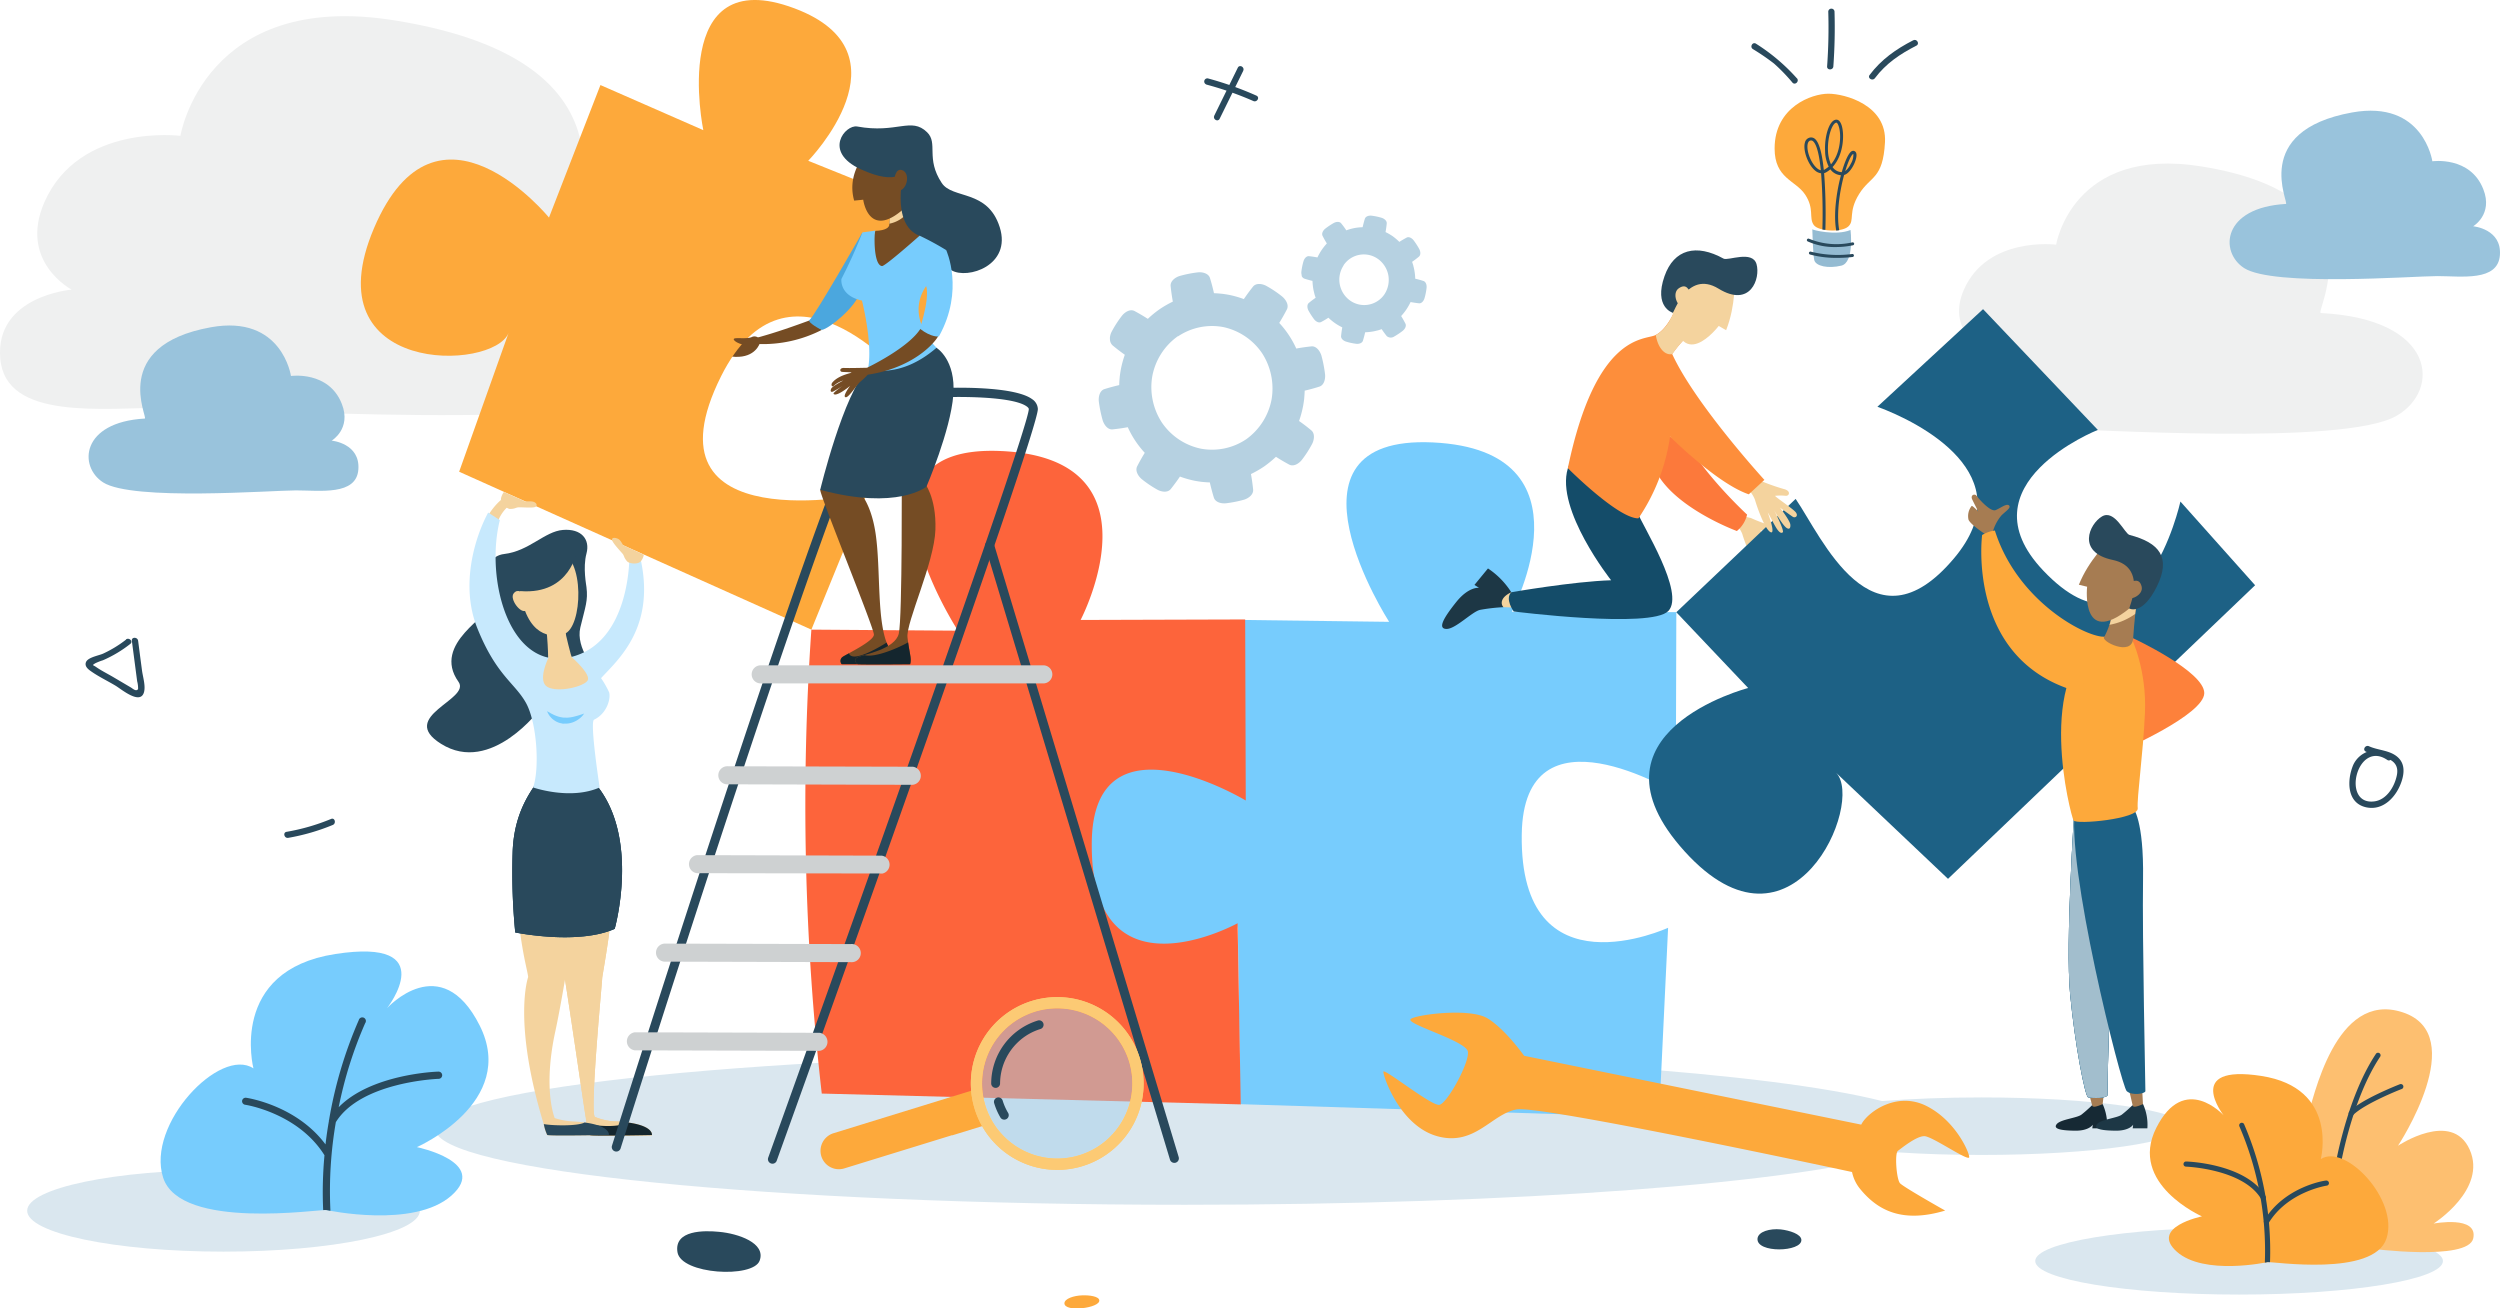 <svg xmlns="http://www.w3.org/2000/svg" viewBox="0 0 692.87 362.63"><defs><style>.cls-1{isolation:isolate;}.cls-2{fill:#dae7ef;}.cls-14,.cls-2,.cls-24,.cls-25,.cls-31,.cls-8{mix-blend-mode:multiply;}.cls-3{fill:#29495c;}.cls-4{fill:#fda93b;}.cls-5{fill:#eff0f0;}.cls-6{fill:#99c3dc;}.cls-7{fill:#94bbd2;}.cls-9{fill:#b6d1e1;}.cls-10{fill:#754c24;}.cls-11,.cls-31{fill:#77ccfd;}.cls-12{fill:#fd643b;}.cls-13,.cls-14{fill:#f4d39e;}.cls-15{fill:#76c2d1;}.cls-16{fill:#333745;}.cls-17{fill:#c7e9fd;}.cls-18{fill:#14262e;}.cls-19{fill:#ced1d2;}.cls-20{fill:#fc793b;}.cls-21,.cls-24{fill:#1d6185;}.cls-22{fill:#fd813b;}.cls-23{fill:#a67c52;}.cls-25{fill:#a2becd;}.cls-26{fill:#162934;}.cls-27{fill:#1d3745;}.cls-28{fill:#144c69;}.cls-29{fill:#fd8e3b;}.cls-30{fill:#4ba7de;}.cls-32{opacity:0.5;}.cls-33{fill:#a5cfe9;}.cls-34{fill:#fcca74;}.cls-35{mix-blend-mode:screen;}.cls-36{fill:#fdbf70;}</style></defs><g class="cls-1"><g id="Layer_2" data-name="Layer 2"><g id="Layer_1-2" data-name="Layer 1"><g id="DG_partnership"><path class="cls-2" d="M549.12,304.15c-10,0-19.39.38-27.51,1-30.52-7.76-105.51-13.25-193.18-13.25-114.77,0-207.8,9.4-207.8,21s93,21,207.8,21c92.38,0,170.68-6.09,197.71-14.52,7,.46,14.79.71,23,.71,30.78,0,55.74-3.58,55.74-8S579.9,304.15,549.12,304.15Z"></path><path class="cls-3" d="M334.31,23.43A90.23,90.23,0,0,1,347.36,28c1,.45,1.89-1,.87-1.49a92,92,0,0,0-13.46-4.78.87.87,0,0,0-.46,1.67Z"></path><path class="cls-3" d="M343.06,18.75q-3.27,6.65-6.53,13.3c-.49,1,1,1.87,1.49.87l6.54-13.3c.48-1-1-1.87-1.5-.87Z"></path><path class="cls-3" d="M493.54,340.73c-3.05-.31-6.27.62-6.45,2.54-.38,4.11,12.31,3.76,12.16.36C499.17,342,495.91,341,493.54,340.73Z"></path><path class="cls-4" d="M300,359c-2.43.07-4.93.93-5,2.17-.07,2.64,10,1.35,9.66-.81C304.55,359.28,301.9,358.93,300,359Z"></path><path class="cls-3" d="M199.29,341.4c5.22.47,13.08,3.07,11.24,8s-21.78,3.83-22.77-2.36S195.23,341,199.29,341.4Z"></path><path class="cls-5" d="M549.4,96.68S535,97.83,536,109.6s19.29,9.22,31.38,9.22,82.06,4.85,96.77-3.55c12.42-7.09,11.11-26.9-20.92-28.51-1.9-.1,17.95-32.45-33.15-40.64-35.78-5.74-40.23,21.69-40.23,21.69s-19-2.41-25.55,12.45C539.39,91.43,549.4,96.68,549.4,96.68Z"></path><path class="cls-6" d="M685.43,62.71s8,.72,7.41,8.05-10.67,5.76-17.36,5.76-45.39,3-53.52-2.22c-6.87-4.42-6.15-16.77,11.57-17.78,1.05-.06-9.93-20.24,18.34-25.35,19.79-3.58,22.25,13.53,22.25,13.53s10.52-1.5,14.13,7.76C691,59.43,685.43,62.71,685.43,62.71Z"></path><path class="cls-5" d="M19.86,80.27S-1.38,82,.07,99.34,28.54,113,46.4,113s121.13,7.15,142.85-5.25c18.33-10.47,16.41-39.7-30.89-42.09-2.8-.14,26.51-47.9-48.93-60C56.61-2.85,50,37.65,50,37.65S22,34.09,12.32,56C5.08,72.52,19.86,80.27,19.86,80.27Z"></path><path class="cls-3" d="M34.94,177.27a32.6,32.6,0,0,1-6.34,3.87c-1.14.53-4.11,1-4.73,2.28-.5,1.08.35,1.9,1.14,2.47,2.17,1.57,4.73,2.78,7,4.14,1.56.92,6.82,5.43,7.88,1.87.53-1.77-.31-4.34-.54-6.12q-.54-4.09-1.07-8.19c-.15-1.09-1.88-1.11-1.74,0l1.47,11.21a7.57,7.57,0,0,1,.26,2.18c-.57.79-1.48-.15-2.05-.48l-4.82-2.84c-1.58-.93-3.31-1.78-4.81-2.83-.86-.6-1.18-.36-.2-1a15.84,15.84,0,0,1,2.14-.84,34.16,34.16,0,0,0,7.59-4.54c.88-.68-.35-1.89-1.22-1.22Z"></path><path class="cls-3" d="M662.49,209.12a7,7,0,0,0-10.32,2.93c-1.73,4.17-1.81,10.46,3.55,11.68,4.79,1.08,8.43-2.91,9.84-7.07.8-2.37,1-4.95-1-6.78-2.2-2-5.42-1.88-8-3.06-1-.46-1.89,1-.87,1.49,3.28,1.51,9.64,1.26,8.6,6.52-.64,3.23-2.92,7-6.49,7.3-8.94.86-4.55-17.18,3.82-11.52.93.63,1.8-.87.88-1.49Z"></path><path class="cls-3" d="M79.88,232.21a58.5,58.5,0,0,0,12.36-3.58c1-.42.57-2.09-.46-1.67a57.91,57.91,0,0,1-12.36,3.58c-1.1.19-.63,1.86.46,1.67Z"></path><path class="cls-4" d="M502.69,62.37c1.29,1.78,7.69,2.11,9.56.4s-.15-3.9,3-9,6.6-4,7.17-14.33-11.13-13.47-15.7-13.47-14.89,3.65-14.89,15.18c0,8.36,5.81,8.78,8.46,12.78S501.24,60.36,502.69,62.37Z"></path><path class="cls-7" d="M502.28,63.55c0,.15,6.49,1.88,10.59.19,0,0,1.1,9-2.54,9.88s-7.17.16-7.53-1.61S502.28,63.55,502.28,63.55Z"></path><path class="cls-3" d="M513.3,41.86c-1,.39-2.11,3.22-2.86,5.85a3.23,3.23,0,0,1-2.55-1.41c3.05-3.28,3.36-9,2.5-11.62-.48-1.43-1.19-1.56-1.57-1.51-1.93.24-3.19,4.76-3,8.64a10.18,10.18,0,0,0,1,4.37,6.89,6.89,0,0,1-1.12.8,1.34,1.34,0,0,1-.24.12c-.41-4-1.13-7.4-2.38-8.54a1.64,1.64,0,0,0-1.33-.46,1.81,1.81,0,0,0-1.53,1.45c-.59,2.18.94,6.26,2.93,7.8a3,3,0,0,0,1.56.67,145.24,145.24,0,0,1,.36,15.57l.42.09h.41A148.92,148.92,0,0,0,505.55,48a2.83,2.83,0,0,0,.57-.25,6.75,6.75,0,0,0,1.16-.82,4,4,0,0,0,2.93,1.64c-.17.66-.33,1.28-.45,1.83-.55,2.45-1.73,8.64-.85,13.5a7.24,7.24,0,0,0,.83-.1c-.61-3.32-.31-8.13.83-13.22.17-.74.34-1.43.52-2.08,1.45-.43,2.45-2.36,2.75-3,.55-1.18,1-2.79.41-3.41A.85.85,0,0,0,513.3,41.86Zm-9.63,4.83c-1.75-1.35-3.15-5-2.64-6.92.21-.76.68-.82.83-.84h.1a.81.81,0,0,1,.57.26c1.07,1,1.72,4.15,2.11,8A2.31,2.31,0,0,1,503.67,46.69Zm3.78-1.14a10.25,10.25,0,0,1-.83-3.78c-.16-3.83,1.16-7.63,2.31-7.78h0c.17,0,.44.29.66,1C510.39,37.31,510.14,42.51,507.45,45.55Zm5.47-.12a5.68,5.68,0,0,1-1.52,2c.87-2.9,1.76-4.58,2.19-4.74l.07,0A4.79,4.79,0,0,1,512.92,45.43Z"></path><path class="cls-3" d="M508.79,68.47A18.23,18.23,0,0,1,501,66.91a.4.4,0,0,1-.18-.56.42.42,0,0,1,.56-.18h0a19.88,19.88,0,0,0,12,1,.41.41,0,0,1,.49.32.42.42,0,0,1-.33.49A23.53,23.53,0,0,1,508.79,68.47Z"></path><path class="cls-3" d="M509.25,71.47a27.88,27.88,0,0,1-7.61-.93.43.43,0,0,1-.28-.52.41.41,0,0,1,.52-.27,30.85,30.85,0,0,0,11.5.64.42.42,0,0,1,.1.83A36,36,0,0,1,509.25,71.47Z"></path><g class="cls-8"><path class="cls-9" d="M307.63,93.85a2.33,2.33,0,0,0,.72,1.87c1.1.92,2.23,1.78,3.39,2.6a28.92,28.92,0,0,0-1.13,4.2c-.11.66-.21,1.32-.29,2v.1c-.07.7-.12,1.41-.13,2.11-1.38.32-2.74.69-4.09,1.11s-1.71,2.22-1.56,3.47a35.9,35.9,0,0,0,1.05,5.13c.36,1.2,1.37,2.71,2.78,2.56s2.8-.34,4.19-.6a26.67,26.67,0,0,0,4.71,7.1c-.75,1.21-1.45,2.46-2.1,3.73s.33,2.8,1.3,3.59a30.11,30.11,0,0,0,4.29,2.89c1.08.61,2.85.93,3.73-.19s1.74-2.26,2.53-3.44a28.39,28.39,0,0,0,4.12,1.17c.65.12,1.3.22,2,.31h.09c.69.07,1.38.13,2.07.14.32,1.41.69,2.8,1.11,4.18s2.18,1.75,3.4,1.6a33,33,0,0,0,5-1c1.18-.36,2.64-1.39,2.49-2.83s-.34-2.86-.6-4.27a28.54,28.54,0,0,0,3.71-2.14,30.12,30.12,0,0,0,3.22-2.64c1.19.77,2.42,1.49,3.67,2.16s2.74-.33,3.51-1.31a31.15,31.15,0,0,0,2.81-4.36c.59-1.1.9-2.9-.2-3.82s-2.22-1.78-3.39-2.59a28.92,28.92,0,0,0,1.13-4.2c.12-.66.22-1.32.3-2v-.1c.06-.7.12-1.41.13-2.11,1.38-.32,2.74-.69,4.08-1.12s1.71-2.21,1.56-3.46a35.87,35.87,0,0,0-1-5.13c-.36-1.2-1.38-2.71-2.79-2.56s-2.79.34-4.18.6a26.38,26.38,0,0,0-4.72-7.1c.75-1.21,1.45-2.46,2.11-3.73s-.34-2.8-1.3-3.59A30.11,30.11,0,0,0,351,79.26c-1.08-.61-2.85-.93-3.74.19s-1.73,2.26-2.53,3.44a27.91,27.91,0,0,0-4.11-1.17c-.65-.12-1.3-.22-2-.31h-.1c-.68-.07-1.38-.13-2.07-.15-.31-1.4-.68-2.79-1.1-4.17s-2.19-1.75-3.41-1.6a32,32,0,0,0-5,1c-1.18.36-2.65,1.39-2.5,2.83s.35,2.86.61,4.27a28.54,28.54,0,0,0-3.71,2.14,28.07,28.07,0,0,0-3.22,2.64c-1.2-.77-2.42-1.49-3.67-2.16s-2.74.32-3.51,1.31a30.34,30.34,0,0,0-2.82,4.36,4.35,4.35,0,0,0-.52,1.94Zm18.89-.65A16.93,16.93,0,0,1,339,90.64a17.41,17.41,0,0,1,10.77,7.23,18,18,0,0,1,2.64,12.85,17.57,17.57,0,0,1-7,11,16.93,16.93,0,0,1-12.58,2.63A17.36,17.36,0,0,1,322,117.09a18,18,0,0,1-2.64-12.85,17.57,17.57,0,0,1,7-11l.12-.08Z"></path><path class="cls-9" d="M360.73,76.41a1.33,1.33,0,0,0,.76.81c.74.24,1.5.45,2.26.63a17.76,17.76,0,0,0,.26,2.41c.08.36.16.73.26,1.09v.05c.11.38.22.76.36,1.12-.65.45-1.28.93-1.88,1.43s-.44,1.51-.11,2.12a19.37,19.37,0,0,0,1.57,2.43c.43.55,1.25,1.11,1.95.74s1.37-.76,2-1.19a15.72,15.72,0,0,0,1.85,1.52,15,15,0,0,0,2,1.16q-.21,1.18-.33,2.37c-.08.8.73,1.38,1.39,1.58a15.77,15.77,0,0,0,2.79.6c.68.09,1.65-.12,1.88-.88s.44-1.53.61-2.31a15.49,15.49,0,0,0,2.36-.26c.36-.07.71-.16,1.07-.25h.05c.37-.11.74-.22,1.09-.36q.67,1,1.41,1.92a1.7,1.7,0,0,0,2.08.12,18.85,18.85,0,0,0,2.37-1.59c.54-.43,1.09-1.28.72-2s-.75-1.4-1.17-2.08a15.9,15.9,0,0,0,1.48-1.88,16.84,16.84,0,0,0,1.13-2c.77.15,1.54.26,2.32.35s1.35-.74,1.54-1.41a16.35,16.35,0,0,0,.57-2.85c.09-.69-.12-1.68-.87-1.93s-1.5-.45-2.27-.63a14.81,14.81,0,0,0-.26-2.4c-.07-.37-.15-.73-.25-1.09v-.06c-.11-.37-.22-.75-.36-1.12.65-.45,1.27-.92,1.88-1.43s.43-1.5.11-2.11a20.57,20.57,0,0,0-1.57-2.43c-.43-.55-1.26-1.12-1.95-.74s-1.37.76-2,1.18A17,17,0,0,0,386,65.48a16.53,16.53,0,0,0-2-1.16q.21-1.17.33-2.37c.08-.79-.73-1.37-1.39-1.58a16.69,16.69,0,0,0-2.79-.59c-.68-.09-1.65.11-1.89.88s-.43,1.53-.61,2.31a15.49,15.49,0,0,0-2.35.25c-.36.08-.71.16-1.07.26h0c-.37.11-.74.22-1.1.36q-.66-1-1.41-1.92c-.49-.63-1.47-.45-2.07-.12a19.72,19.72,0,0,0-2.38,1.59c-.53.43-1.08,1.27-.71,2s.75,1.41,1.17,2.08a16.76,16.76,0,0,0-1.48,1.88,17.76,17.76,0,0,0-1.13,2c-.77-.15-1.54-.27-2.32-.35s-1.35.74-1.54,1.41a17,17,0,0,0-.58,2.84,2.5,2.5,0,0,0,.12,1.12S360.72,76.36,360.73,76.41Zm11.62-2.87a6.76,6.76,0,0,1,9.5-1.81,7.2,7.2,0,0,1,2.91,4.48,7.31,7.31,0,0,1-1,5.26,6.77,6.77,0,0,1-9.54,1.86,7.13,7.13,0,0,1-1.86-9.74l0,0Z"></path></g><path class="cls-10" d="M210.57,95.13s-1.13,4-6.83,3.77c-4-.14.21-3,.21-3l2.45-1.39Z"></path><ellipse class="cls-2" cx="61.95" cy="335.55" rx="54.42" ry="11.34"></ellipse><path class="cls-4" d="M250,104.22,266.78,61.8,224,44.56s29.19-29.87-3.8-42.24c-35-13.14-25.28,33.75-25.28,33.75l-28.51-12.5L152.15,60.3s-31.06-38.06-48.5,2.94,33.19,39.68,37.31,29l-13.71,38.5,97.62,43.76,15.33-37.63s-63.41,13.45-40.33-32.64C218.49,67.07,250,104.22,250,104.22Z"></path><path class="cls-11" d="M464.45,219.84l.14-50.18L419,169.54s23.77-44.72-21.84-46.92S385,172.34,385,172.34l-40.63-.52-.13,44.37s-48-27.51-49.82,22.66,48.6,29.88,48.63,17l.66,50.17,116.1,3.64,2.5-52.53s-41.19,19-40.56-25.82C422.22,194,464.45,219.84,464.45,219.84Z"></path><path class="cls-12" d="M227.75,303.08l116.12,3L343,255.87s-40.78,22.52-40.42-22.27c.3-37.32,42.68-11.74,42.68-11.74l-.16-50.18-45.61.14S323,127,277.37,125s-11.87,49.79-11.87,49.79l-40.63-.29A705.92,705.92,0,0,0,227.75,303.08Z"></path><path class="cls-3" d="M162.54,162.73c0-.33-1.06-5.37,0-9.32s-1.43-6.95-6.52-6.54-9.36,5.86-16.28,6.67-6.1,12-4.6,14.44-15.72,10.24-8.06,21c3.5,4.92-17,9.57-4.84,17.17,13.93,8.76,27.57-9.8,27.57-9.8l3.3-12.87,12.21,2.59s-5.88-6.36-4.48-12.17S163,166.46,162.54,162.73Z"></path><path class="cls-13" d="M140.65,140.52a10.06,10.06,0,0,0-2.89,4.78l-2.38-2.57a17.6,17.6,0,0,1,3.47-4.18l1.47,1Z"></path><path class="cls-13" d="M171,310.81a16.43,16.43,0,0,1-6.29-1.33l.1,0c-1.29-2.38,2.08-37.27,2.08-38.26s3.47-18.05,3.47-31.63a49.12,49.12,0,0,0-5.65-23.1h-2.92l-8.58,31.43s.3,4.66,2.68,19.23,6.25,41.91,6.45,42.51a18.34,18.34,0,0,0,1.25,5c.37.36,17.09,0,17.09,0S181.41,311.44,171,310.81Z"></path><path class="cls-14" d="M171,310.81a16.43,16.43,0,0,1-6.29-1.33l.1,0c-1.29-2.38,2.08-37.27,2.08-38.26s3.47-18.05,3.47-31.63a49.12,49.12,0,0,0-5.65-23.1h-2.92l-8.58,31.43s.3,4.66,2.68,19.23,6.25,41.91,6.45,42.51a18.34,18.34,0,0,0,1.25,5c.37.36,17.09,0,17.09,0S181.41,311.44,171,310.81Z"></path><path class="cls-13" d="M151.43,173.78c0,.26.83,9.32.31,10.31l6.89-1.06s-2.25-8.4-2.31-9.85S151.43,173.78,151.43,173.78Z"></path><path class="cls-13" d="M159.06,310.81a19.51,19.51,0,0,1-5.32-.93h0s-3.33-7.85.14-23.92,8.63-52.85,8.63-52.85,1.09-6,1.09-6.64-6.34-8-6.34-8L150,215.58c-2.28,3.84-8,10-7.14,27.93s3.28,24.89,3.52,27.27c0,0-4.37,12.11,4.25,40.57h0a13.28,13.28,0,0,0,1,3.23c.36.36,17.08,0,17.08,0S169.47,311.44,159.06,310.81Z"></path><path class="cls-14" d="M151.43,173.78c0,.08.08,1,.18,2.34,2.2,1.59,3.75,1.49,5.27,0a23.84,23.84,0,0,1-.56-2.93.65.65,0,0,0-.06-.21c-.58-.09-1.17-.17-1.65-.21A18.28,18.28,0,0,0,151.43,173.78Z"></path><path class="cls-15" d="M149.81,215c-.7,2.28-7.44,8.23-7.74,21.51a171.74,171.74,0,0,0,.73,21.92s17.25,3.57,27.56-1c0,0,7-24.78-4.89-39.66Z"></path><path class="cls-16" d="M149.81,215c-.7,2.28-7.44,8.23-7.74,21.51a171.74,171.74,0,0,0,.73,21.92s17.25,3.57,27.56-1c0,0,7-24.78-4.89-39.66Z"></path><path class="cls-3" d="M149.81,215c-.7,2.28-7.44,8.23-7.74,21.51a171.74,171.74,0,0,0,.73,21.92s17.25,3.57,27.56-1c0,0,7-24.78-4.89-39.66Z"></path><path class="cls-17" d="M135.3,142.06c-3.47,6.37-7.92,19.93-3,32.07,5.27,13.1,10.34,15.09,13.45,20.64s3.83,18.31,2,23.47c0,0,10.31,3.61,18.44,0,0,0-2.79-18.18-1.55-18.78,3.57-1.7,4.68-5.83,4.18-7.58a25.74,25.74,0,0,0-2.24-3.93c4.57-5,14.93-13.75,11.09-32.39a32.32,32.32,0,0,0-3.24-1.35s.36,24-16.37,27.93-23.7-21.25-19.53-38Z"></path><path class="cls-18" d="M174.13,311.11c-2,.91-5.21,1.26-9.55.68l-1.49.77-.16.13a6.93,6.93,0,0,0,.66,1.89c.37.36,17.09,0,17.09,0S181.25,312.11,174.13,311.11Z"></path><path class="cls-3" d="M162,311.09c-1.64,1-8.46.94-11.28.45a12,12,0,0,0,.94,3c.36.36,17.08,0,17.08,0S169.32,312.07,162,311.09Z"></path><path class="cls-13" d="M158.37,182.05s5.61,4.88,4.47,6.58-8.19,3.39-11.1,1.77.22-8,.22-8l3.38-1.32,2.9.42Z"></path><g class="cls-8"><path class="cls-11" d="M161.89,197.75s-.73.27-1.74.58c-.51.14-1.08.31-1.69.42-.3.06-.61.09-.92.13a6,6,0,0,1-.94,0c-.16,0-.31,0-.47,0l-.45-.07a6.74,6.74,0,0,1-.89-.2,6.59,6.59,0,0,1-.82-.29,6.51,6.51,0,0,1-.75-.34c-.22-.13-.47-.21-.64-.33s-.36-.21-.5-.29-.47-.25-.47-.25a5,5,0,0,0,.23.48c.07.14.17.33.29.53a3.27,3.27,0,0,0,.49.63,3.57,3.57,0,0,0,.68.66,6.08,6.08,0,0,0,.92.6,5.07,5.07,0,0,0,1.11.41c.2,0,.4.1.6.13s.42,0,.62,0a5.48,5.48,0,0,0,1.22-.09,6.6,6.6,0,0,0,1.12-.32,6.73,6.73,0,0,0,1.73-1A5.18,5.18,0,0,0,161.89,197.75Z"></path></g><path class="cls-13" d="M171.46,149.43c.75.47,1.22,1.92,1.43,1.75l5.55,2.57a4.21,4.21,0,0,1-.83,1.81c-.83.95-3.25.68-3.82,0-1-1.14-.7-1.49-1.33-2.2-1.07-1.21-2.89-3.17-2.84-3.85S170.85,149.05,171.46,149.43Z"></path><path class="cls-13" d="M147.78,139.05c-1-.26-2.52.06-2.52-.21l-5.6-2.49a4.52,4.52,0,0,0-.82,1.82c-.16,1.25,1.64,2.9,2.52,2.88,1.49,0,1.58-.45,2.53-.45,1.62,0,4.17.26,4.65-.22S148.51,139.25,147.78,139.05Z"></path><path class="cls-13" d="M144,163c-.11-.78-1.63-12.72,10.62-10.4,7.65,1.44,6.9,21.52,1.69,23.12C153,176.72,145.88,176.86,144,163Z"></path><path class="cls-13" d="M145,164.49s-1.48-1.58-2.66,0,2.05,5.8,3.48,4.69S145,164.49,145,164.49Z"></path><path class="cls-3" d="M159.93,152.52s-1.77,12.34-15.63,11.31c-10.11-.75-4.81-6.75-4.81-6.75l7.19-4.8c.37-.24,7.73-1.39,7.73-1.39Z"></path><path class="cls-3" d="M214.09,322.52a1.31,1.31,0,0,1-.43-.08,1.25,1.25,0,0,1-.75-1.61c20-55.67,72.06-201.47,72.22-207.44,0-.22-.2-.48-.58-.75-5.52-4-34.34-2.71-41.16-.8-1.58,1.24-8.52,14.17-38.66,105.11C188,267.4,172.14,317.78,172,318.28a1.25,1.25,0,1,1-2.39-.76c.16-.51,16.34-51.86,33.24-102.81C237.22,111,241,109.92,242.6,109.45c6.52-1.89,36.64-3.8,43.43,1.16a3.46,3.46,0,0,1,1.61,2.72c.18,6.56-64.94,187.72-72.37,208.35A1.25,1.25,0,0,1,214.09,322.52Z"></path><path class="cls-3" d="M325.46,322.29a1.26,1.26,0,0,1-1.2-.89L273.08,151.54a1.25,1.25,0,1,1,2.4-.73l51.19,169.86a1.26,1.26,0,0,1-.84,1.57A1.18,1.18,0,0,1,325.46,322.29Z"></path><path class="cls-19" d="M288.92,189.4H210.61a2.51,2.51,0,0,1,0-5h78.31a2.51,2.51,0,1,1,0,5Z"></path><path class="cls-19" d="M253,217.51h0l-51.19-.14a2.51,2.51,0,1,1,0-5h0l51.19.13a2.52,2.52,0,0,1,0,5Z"></path><path class="cls-19" d="M244.34,242.09h0L193.15,242a2.52,2.52,0,0,1,0-5h0l51.19.14a2.52,2.52,0,0,1,0,5Z"></path><path class="cls-19" d="M235.73,266.66h0l-51.19-.14a2.51,2.51,0,1,1,0-5h0l51.19.13a2.52,2.52,0,1,1,0,5Z"></path><path class="cls-19" d="M227.13,291.24h0l-51.19-.14a2.52,2.52,0,0,1,0-5h0l51.19.14a2.52,2.52,0,0,1,0,5Z"></path><path class="cls-13" d="M485.22,143.55a41.62,41.62,0,0,0,5,1.91c1.91.46,1.82,1.79.91,1.69a21.53,21.53,0,0,0-3.24-.11c-.33.08,4.67,3.13,5.09,4.09s-.1,1.69-.71,1.29-3.22-2.45-3.22-2.45,2.54,3.06,2.74,4.11c.09.47-.12,1.61-1.14.87s-3-4.36-3-4.36,2.6,5.1,2.13,5.49c-1.06.88-2.62-3.21-3.73-5,0,0,2.13,5.66.67,4.9s-3.45-6.61-3.85-8a7.6,7.6,0,0,0-1.95-2.8l1-2.35Z"></path><path class="cls-20" d="M468.93,125c6,9.1,15.27,17.62,15.27,17.62a8.25,8.25,0,0,1-2.83,4.55s-19.09-7-23.14-18.18c-1.84-5.06,3.09-8.57,3.09-8.57l12.87,5.26Z"></path><path class="cls-21" d="M508.89,214.19l31,29.38L625,162.2,604.3,139s-10.64,48-38,19.15c-22.82-24,15.11-39,15.11-39L549.6,85.68l-29.28,27.05c11.58,4.26,40.69,18.9,21.24,42-22.73,27-36.64-5.89-43.9-16.46l-33.07,31.41,19.91,21S437,203,466.93,236,516.84,222.37,508.89,214.19Z"></path><path class="cls-22" d="M591.2,176.89s19.71,9.18,19.71,15.19S588.06,208,588.06,208L585,184.35Z"></path><path class="cls-23" d="M552.12,148.11a12.23,12.23,0,0,1,2.54-5.22c1.16-1.19,2.79-2.12,2.15-2.79s-2.26.65-3.71,1.27-4.76-3.22-5.28-3.94-1.81-.25-1.22,1,1.7,3.36,1.7,3.36-1.57-1.66-1.85-1.58a4.49,4.49,0,0,0-.88,3.82c.6,1.43,4.78,4.11,4.78,4.11Z"></path><path class="cls-23" d="M589.71,300.66c0,.46,1.56,5.6,1.47,7H594l-.36-7Z"></path><path class="cls-23" d="M578.68,302c.28,1,1.3,4.93,1.3,4.93a2.47,2.47,0,0,0,2.77-.92l.44-4Z"></path><path class="cls-24" d="M574.92,224.27s-2.53,37.11-1.2,51.19,4.14,28.41,5,28.66,5.7.49,5.43-.92S585,270,585,270l-7.35-45.68Z"></path><path class="cls-21" d="M574.92,224.27s-2.53,37.11-1.2,51.19,4.14,28.41,5,28.66,5.7.49,5.43-.92S585,270,585,270l-7.35-45.68Z"></path><path class="cls-25" d="M574.92,224.27s-2.53,37.11-1.2,51.19,4.14,28.41,5,28.66,5.7.49,5.43-.92S585,270,585,270l-7.35-45.68Z"></path><path class="cls-21" d="M591,223.41c.25.61,3.19,3.8,2.94,20.21s.69,58.05.65,58.78-3.71,1.35-5.18,0-17.15-63.31-14.21-78.87,10.41-4.28,10.41-4.28Z"></path><path class="cls-4" d="M590.47,176.47c.37.28,4.53,9.34,4,21.1s-2.28,23.51-2,26.45-17.06,4.59-17.79,3.37-11.14-40.66,8.16-50.92Z"></path><path class="cls-23" d="M592.53,166.91c-.59.53-1,5.33-1.33,10-.34,5.25-9.3.66-8-.42,0,0,2.42-4.32,1.86-7.07S592.53,166.91,592.53,166.91Z"></path><path class="cls-14" d="M585.45,168.29l-.36.83a1.37,1.37,0,0,0,0,.28,7.9,7.9,0,0,1-.44,3.76,17.36,17.36,0,0,0,7.1-3c.22-1.76.47-3,.76-3.28C592.53,166.91,586.93,166.72,585.45,168.29Z"></path><path class="cls-23" d="M584.6,149.48c-.64,1.12-5.6,5.54-8.45,12.58l2.29.55s-2,18.13,13.13,4.83-2.74-16.67-2.74-16.67Z"></path><path class="cls-3" d="M590.18,148.25c-1.33-.34-4.12-7.19-7.62-5.12s-7.12,9.94,3,12.06,4,14,4.61,13.47c0,0,3.58,2,7.59-6.09S598.48,150.4,590.18,148.25Z"></path><path class="cls-23" d="M589.55,161.55c1.76-.54,3.39-1.41,4,1s-3.47,4.19-4.21,2.81S589.55,161.55,589.55,161.55Z"></path><path class="cls-4" d="M582.88,176.47c-5.71-.29-24-10.31-30-29.43a9,9,0,0,0-3.54,1.24s-4.42,34,25.45,43.1l7.09-4.95Z"></path><path class="cls-26" d="M582.75,306a13.91,13.91,0,0,1,1.21,6.71h-4.08l.13-1s-1,1.71-4.91,1.66-6.15-.47-5.09-1.81,5.6-1.68,6.86-2.64a36.52,36.52,0,0,0,3-2.66C579.86,306.84,580.48,307,582.75,306Z"></path><path class="cls-27" d="M593.94,306a13.83,13.83,0,0,1,1.2,6.71h-4.07l.13-1s-1,1.71-4.91,1.66-6.15-.47-5.09-1.81,5.6-1.68,6.86-2.64a36.52,36.52,0,0,0,3-2.66C591.05,306.84,591.67,307,593.94,306Z"></path><path class="cls-13" d="M488.49,133.48a56.92,56.92,0,0,0,5.88,2.05c2.12.51,1.53,2,.51,1.88a14.27,14.27,0,0,0-2.88,0c-.36.09,4.88,3.53,5.69,4.57s-.16,1.69-.84,1.24-3.55-2.54-3.55-2.54,2.65,3.43,2.87,4.59c.1.53.05,1.8-1.08,1s-3.39-4.86-3.39-4.86,2.91,5.69,2.39,6.12c-1.19,1-2.93-3.58-4.17-5.52,0,0,2.38,6.31.75,5.46s-3.85-7.38-4.3-9a8.4,8.4,0,0,0-2.17-3.12l1.15-2.62Z"></path><polygon class="cls-13" points="420.69 164.62 418.85 164.14 415.09 164 413.03 167.5 416.69 168.27 423.44 168.53 422.21 165.36 420.69 164.62"></polygon><path class="cls-27" d="M418.85,164.14a22.31,22.31,0,0,0-6.46-6.6l-3.75,4.57,1.28.81s-2.84-.44-6.38,4-5.14,7.34-2.65,7.39,7.05-4.75,9.28-5.28a49.33,49.33,0,0,1,6.52-.75C416,167.62,415.56,165.69,418.85,164.14Z"></path><path class="cls-28" d="M453.86,142.09c1.23,3.42,13.27,22.3,8.51,27.25s-42.84.13-42.84.13-2.55-3.46-.68-5.33c0,0,17.13-3,27.67-3.32,0,0-15.49-19.57-12-31C437.28,120.56,453.86,142.09,453.86,142.09Z"></path><path class="cls-29" d="M463.72,87s-2,4.52-5,5.91-16.41-.53-24.2,36.84c0,0,13.94,14,19.56,13.91A53.78,53.78,0,0,0,462.84,121s13.11,13.07,21.83,16L489,133s-19.21-21-25.56-34.9A39.7,39.7,0,0,1,468,92.78c2-1.81-3.58-5.55-3.58-5.55Z"></path><path class="cls-13" d="M458.9,92.85c3-1.49,4.82-5.81,4.82-5.81l.65.19S470,91,468,92.78a39.7,39.7,0,0,0-4.51,5.34C461.57,98.59,459.52,96.65,458.9,92.85Z"></path><path class="cls-14" d="M466,94.87a10.69,10.69,0,0,1-3.13-6.16,15.63,15.63,0,0,0,.88-1.67l.65.19A19.86,19.86,0,0,1,466,88.49l.21,1.14,1.29,3.56C467,93.69,466.47,94.28,466,94.87Z"></path><path class="cls-13" d="M480.92,76.45c-.3,1.26.27,7.94-2.53,15.07l-2.05-1.19s-11.11,14.67-13-5.56,13.57-10.31,13.57-10.31Z"></path><path class="cls-3" d="M477.69,71.68c1.21.67,8-2.41,9.13,1.53S485.15,85.43,476.29,80s-12.6,7.52-12.71,6.67c0,0-5.29-1.53-2.26-10.14C463.94,69.06,470.12,67.49,477.69,71.68Z"></path><path class="cls-13" d="M468.93,81.86c-.91-1.62-1.5-3.38-3.61-2s-.35,5.48,1.14,5S468.93,81.86,468.93,81.86Z"></path><path class="cls-4" d="M420.38,307.47c6.92-1.15,92.91,17.35,92.91,17.35h0a10.77,10.77,0,0,0,2.2,4.64c5,6.15,11.86,9.56,23.61,6.05,0,0-11.49-6.47-12.5-7.56s-1.53-8.34-.6-9,5.2-4.18,7.4-4.06,11.66,6.73,12.33,5.92c.42-.51-3.3-10-11.79-14.28s-16.61,2-18.1,5.16l-93.43-19.08s-5.18-7.35-10.14-10.37-20.07-1-21.32.21c-1.42,1.36,15.37,6,15.87,9s-5.73,14.42-7.92,14.76-15.39-10.28-15.5-9.19,4.52,15,14.95,17.88S413.46,308.62,420.38,307.47Z"></path><g class="cls-8"><path class="cls-4" d="M439.75,303h0a2.62,2.62,0,0,1,3.1-2l51.85,10.59a2.63,2.63,0,0,1,2.05,3.1h0a2.62,2.62,0,0,1-3.1,2L441.8,306.06A2.63,2.63,0,0,1,439.75,303Z"></path></g><path class="cls-10" d="M224.37,88.8c-4.28,1.57-9.09,3.29-14.37,4.74v1.8a35.92,35.92,0,0,0,17.78-3.92Z"></path><path class="cls-10" d="M237,135.2s4.21,2.63,5.69,12.81.17,24.9,3.67,31.52v2l-4.68,1.54-3.89,1h-4.51a1.36,1.36,0,0,1,.22-2c1.15-.82,8.64-4.32,8.7-6.18s-14.78-38-14.89-40.17l5.31-2.19Z"></path><path class="cls-18" d="M237.8,184.09h-4.51a1.36,1.36,0,0,1,.22-2c.28-.2.94-.56,1.77-1h0c1,2.68,8.25-1.61,10.45-3a14.62,14.62,0,0,0,.64,1.43v2l-4.68,1.54Z"></path><path class="cls-10" d="M256.11,133.67s3.43,3.94,3.14,13.13-8.18,25.69-7.74,29.85,1.24,5.83.73,7.44c0,0-14,.14-14.44,0s-1.54-1.31,0-2,10.28-2.12,11.3-6.5.81-45.67.81-45.67Z"></path><path class="cls-18" d="M237.8,182.12a18,18,0,0,1,1.82-.55h0c3,.83,9.85-2.24,12.06-3.55.44,3.18,1,4.65.56,6.07,0,0-14,.14-14.44,0S236.26,182.78,237.8,182.12Z"></path><path class="cls-10" d="M250.93,57.64S253.12,61,254,62.27s2.77,4,2.77,4-3.65,7.08-4.09,7.23-8,2.26-8.83,2a33.21,33.21,0,0,1-4.23-3l3-8.53s3.45,0,3.82-1.54a27.47,27.47,0,0,0,.29-4.82Z"></path><path class="cls-30" d="M239,64.43s-13,22.84-14.67,24.29c-.65.56,3.21,2.76,3.5,2.7,2-.36,9.33-6.26,10.53-10.43L239,68.44Z"></path><path class="cls-14" d="M246.49,62a30.9,30.9,0,0,0,.21-4.38h4.23s.31.49.75,1.16A8.71,8.71,0,0,1,246.49,62Z"></path><path class="cls-10" d="M241.24,41.07s-6.91,6.08-4.51,14.53l2.51-.25s1.56,12,12.32,1.51,1.3-12.8,1.3-12.8a23.24,23.24,0,0,0-3.22-2.85C249,40.94,241.24,41.07,241.24,41.07Z"></path><path class="cls-3" d="M237.57,35.06c-3.28-.6-9.63,7,1,11.86s12,.19,12,.19-4,15.07,4.29,18.24c3.63,1.4,5.27,7.49,8.86,9.57,4.43,2.58,16.7-1.33,13.36-11.93S264,55.27,261,50.71c-4.52-6.82-.92-11-4.06-14.06C252.51,32.32,248.59,37.08,237.57,35.06Z"></path><path class="cls-10" d="M247.84,49.85s.28-3.69,2.44-2.58.93,5.93-1.62,5.58S247.84,49.85,247.84,49.85Z"></path><path class="cls-10" d="M210.66,94.2a1.74,1.74,0,0,0-2.41-.74c-1.82.66-5.58-.24-4.79.81s4.1,1.86,6,1.55A1.36,1.36,0,0,0,210.66,94.2Z"></path><path class="cls-3" d="M259.54,96.39s5.43,3.24,4.67,13.09-7.44,25.39-7.44,25.39-8,6.68-29.45.88c0,0,6.46-26.78,13.25-33.53s11.6-5,11.6-5Z"></path><path class="cls-11" d="M262.24,69.32a77,77,0,0,0-7.37-4s-9.56,8.51-10.43,8.42c-2.54-.29-2.14-9.89-1.82-9.9.87,0-3.58.56-3.58.56a138.3,138.3,0,0,1-5.84,12.91s-.66,4.6,5.69,6c0,0,3.06,11.89,1.68,18.89,0,0,8.53,3.21,19-5.83,0,0-10.65-9.85-.8-19.56Z"></path><path class="cls-31" d="M242,82.38h.12l.32,0,.49,0,.62,0c.22,0,.46,0,.7,0s.51,0,.77,0,.53,0,.81,0h.41l.4,0c.28,0,.55-.06.82-.07s.53-.09.79-.12.5-.11.75-.15a6.37,6.37,0,0,0,.69-.16c.21,0,.43-.08.6-.14l.48-.12.44-.09a3.48,3.48,0,0,1-.26.37c-.09.11-.19.25-.33.4a4.36,4.36,0,0,1-.49.45,4.26,4.26,0,0,1-.66.46,5,5,0,0,1-.8.4,4.72,4.72,0,0,1-.45.16,2.54,2.54,0,0,1-.47.14,6.38,6.38,0,0,1-1,.14l-.5,0-.5,0a5.88,5.88,0,0,1-.95-.15,6.51,6.51,0,0,1-.85-.28,5.22,5.22,0,0,1-.71-.35,4.07,4.07,0,0,1-.95-.72A2.11,2.11,0,0,1,242,82.38Z"></path><path class="cls-10" d="M257.86,89.21l-1.92,1.26-.72.45c-3.23,5.44-14.93,11-14.93,11s-5.09.13-6.26.06c-1.44-.09-1.35,1-.68,1.08s2.4.06,2.62.19-3.51.63-5.28,2.76c-.49.6-.12,1.29.3,1a6.39,6.39,0,0,1,2.73-1.55s-3,1.55-3.35,2.24c-.16.32-.38,1.13.5.83a31.18,31.18,0,0,0,3.73-2.32s-3.83,2.56-3.58,2.93c.55.85,3.43-1.22,4.59-2.21,0,0-2.37,3.15-1.16,3.17.84,0,3.1-3.57,3.94-4.26a26.88,26.88,0,0,0,2.12-2h0c12.33-1.82,18.36-8.6,19.43-10.54C260.28,92.64,257.86,89.21,257.86,89.21Z"></path><path class="cls-11" d="M260.21,93.25s-2,.38-5.28-2.16c0,0,3.83-11.23.88-13.16,0,0,2.32-6.53,6.43-8.61C262.24,69.32,267.38,80.42,260.21,93.25Z"></path><path class="cls-11" d="M90.51,335.37c-1.65-.33-40.56,5.76-45.3-9S61,290,70.24,296.1c0,0-7-27.11,22.7-31.7s14.34,15,14.34,15,14.93-16.52,25.66,4.81-17.4,33.71-17.4,33.71,20,4.13,9.6,13.41S90.51,335.37,90.51,335.37Z"></path><path class="cls-3" d="M121.49,297c-.84,0-18.7.74-27.62,9.86a113.29,113.29,0,0,1,7.34-23.3,1,1,0,1,0-1.77-.85,118.35,118.35,0,0,0-8.23,27.63.84.84,0,0,0-.06.38c-.36,2.07-.68,4.23-.94,6.45-8-10.77-21.43-12.84-22-12.93a1,1,0,0,0-1.11.83,1,1,0,0,0,.83,1.11c.15,0,14.69,2.29,22,14a110,110,0,0,0-.36,15.2,4.71,4.71,0,0,1,1,0l1,.18a1.64,1.64,0,0,0,0-.23A112.16,112.16,0,0,1,93.08,311c6.94-11.2,28.26-12,28.47-12a1,1,0,0,0,1-1A1,1,0,0,0,121.49,297Z"></path><path class="cls-4" d="M273.63,311.58l-3-9.74L231,314.07a5.11,5.11,0,0,0-3.37,6.38h0a5.09,5.09,0,0,0,6.37,3.37l29.88-9.21,0,.06,9.73-3,0-.07Z"></path><g class="cls-32"><path class="cls-33" d="M299.14,320.17a20.7,20.7,0,0,0,7.26-3.95,20.9,20.9,0,0,0,7.32-13.86,20.82,20.82,0,0,0-39.12-11.82,20.82,20.82,0,0,0,24.54,29.63Z"></path></g><path class="cls-34" d="M270.13,307.33A23.94,23.94,0,1,0,286,277.4,23.93,23.93,0,0,0,270.13,307.33Zm6.93,6.34a20.82,20.82,0,0,1,25.67-31.8A20.81,20.81,0,0,1,311.41,310a21,21,0,0,1-5,6.22,20.85,20.85,0,0,1-29.34-2.55Z"></path><g class="cls-8"><path class="cls-34" d="M270.13,307.33A23.94,23.94,0,1,0,286,277.4,23.93,23.93,0,0,0,270.13,307.33Zm6.93,6.34a20.82,20.82,0,0,1,25.67-31.8A20.81,20.81,0,0,1,311.41,310a21,21,0,0,1-5,6.22,20.85,20.85,0,0,1-29.34-2.55Z"></path></g><g class="cls-35"><path class="cls-3" d="M276.3,301.45a1.23,1.23,0,0,0,.87-1.17,15.94,15.94,0,0,1,5-11.49,15.64,15.64,0,0,1,6.19-3.6,1.23,1.23,0,0,0-.73-2.35,18.31,18.31,0,0,0-12.92,17.43,1.22,1.22,0,0,0,1.22,1.23A.9.9,0,0,0,276.3,301.45Z"></path></g><g class="cls-35"><path class="cls-3" d="M278.7,310.25a1.59,1.59,0,0,0,.27-.12,1.24,1.24,0,0,0,.43-1.69,15.51,15.51,0,0,1-1.52-3.43,1.23,1.23,0,1,0-2.35.73,17.75,17.75,0,0,0,1.75,4A1.24,1.24,0,0,0,278.7,310.25Z"></path></g><path class="cls-6" d="M91.92,122.12s7.94.72,7.4,8S88.67,135.91,82,135.91s-45.3,3-53.43-2.22C21.72,129.28,22.44,117,40.13,116c1-.06-9.92-20.2,18.3-25.3,19.75-3.57,22.21,13.5,22.21,13.5s10.5-1.5,14.1,7.75C97.45,118.86,91.92,122.12,91.92,122.12Z"></path><path class="cls-3" d="M508.11,18.4a148.82,148.82,0,0,0,.32-15.23.87.87,0,0,0-1.73,0,148.82,148.82,0,0,1-.32,15.23c-.08,1.11,1.66,1.11,1.73,0Z"></path><path class="cls-3" d="M519.64,21.65c3.07-4.08,7-6.71,11.49-9,1-.5.11-2-.88-1.49-4.76,2.45-8.84,5.29-12.1,9.63-.67.89.83,1.76,1.49.88Z"></path><path class="cls-3" d="M498,21.7a53.08,53.08,0,0,0-11.33-9.59c-.93-.61-1.8.88-.87,1.49a63.22,63.22,0,0,1,5.85,4,49.4,49.4,0,0,1,5.13,5.3c.74.83,2-.4,1.22-1.23Z"></path><ellipse class="cls-2" cx="620.56" cy="349.49" rx="56.5" ry="9.3"></ellipse><path class="cls-36" d="M639.14,311l.14-.46c1.88-6.12,7.94-36.06,26.55-30,19.13,6.19-1.23,37-1.23,37s14.92-10,19.86,1.06-10,20.51-10,20.51,12.37-2.36,11,4.09-28.86,2.8-28.86,2.8-6.72-14.92-6.69-15.55-15.22-9.7-15.13-9.94,4.45-9.73,4.45-9.73Z"></path><path class="cls-3" d="M647.61,325.43h0a.72.72,0,0,1-.67-.73c0-.16,3.08-19.85,11.5-32.56a.71.71,0,1,1,1.18.78c-8.23,12.44-11.24,31.68-11.25,31.85A.73.73,0,0,1,647.61,325.43Z"></path><path class="cls-3" d="M651.6,309.28a.71.71,0,0,1-.48-.2.72.72,0,0,1,0-1c3.31-3.41,13.58-7.42,14-7.59a.71.71,0,1,1,.52,1.33c-.1,0-10.41,4.07-13.51,7.26A.68.68,0,0,1,651.6,309.28Z"></path><path class="cls-4" d="M628.41,349.8c1.2-.23,29.51,4.19,33-6.55s-11.48-26.46-18.21-22c0,0,5.1-19.73-16.51-23.06s-10.42,10.91-10.42,10.91-10.86-12-18.67,3.5,12.66,24.51,12.66,24.51-14.52,3-7,9.76S628.41,349.8,628.41,349.8Z"></path><path class="cls-3" d="M629.13,349.82a88.94,88.94,0,0,0-7.21-38.31.72.72,0,0,0-1.29.62,87.15,87.15,0,0,1,7.07,37.64,1,1,0,0,0,0,.17l.69-.14A3.75,3.75,0,0,1,629.13,349.82Z"></path><path class="cls-3" d="M628.12,339.29a.64.64,0,0,1-.35-.1.71.71,0,0,1-.24-1c5.63-9.27,16.66-11,17.12-11a.73.73,0,0,1,.81.6.71.71,0,0,1-.6.81c-.11,0-10.84,1.69-16.11,10.37A.71.71,0,0,1,628.12,339.29Z"></path><path class="cls-3" d="M627.22,332.58a.71.71,0,0,1-.59-.35c-5-8.28-20.64-8.89-20.8-8.9a.7.7,0,0,1-.68-.73.71.71,0,0,1,.73-.69c.68,0,16.62.65,22,9.59a.72.72,0,0,1-.24,1A.81.81,0,0,1,627.22,332.58Z"></path></g></g></g></g></svg>